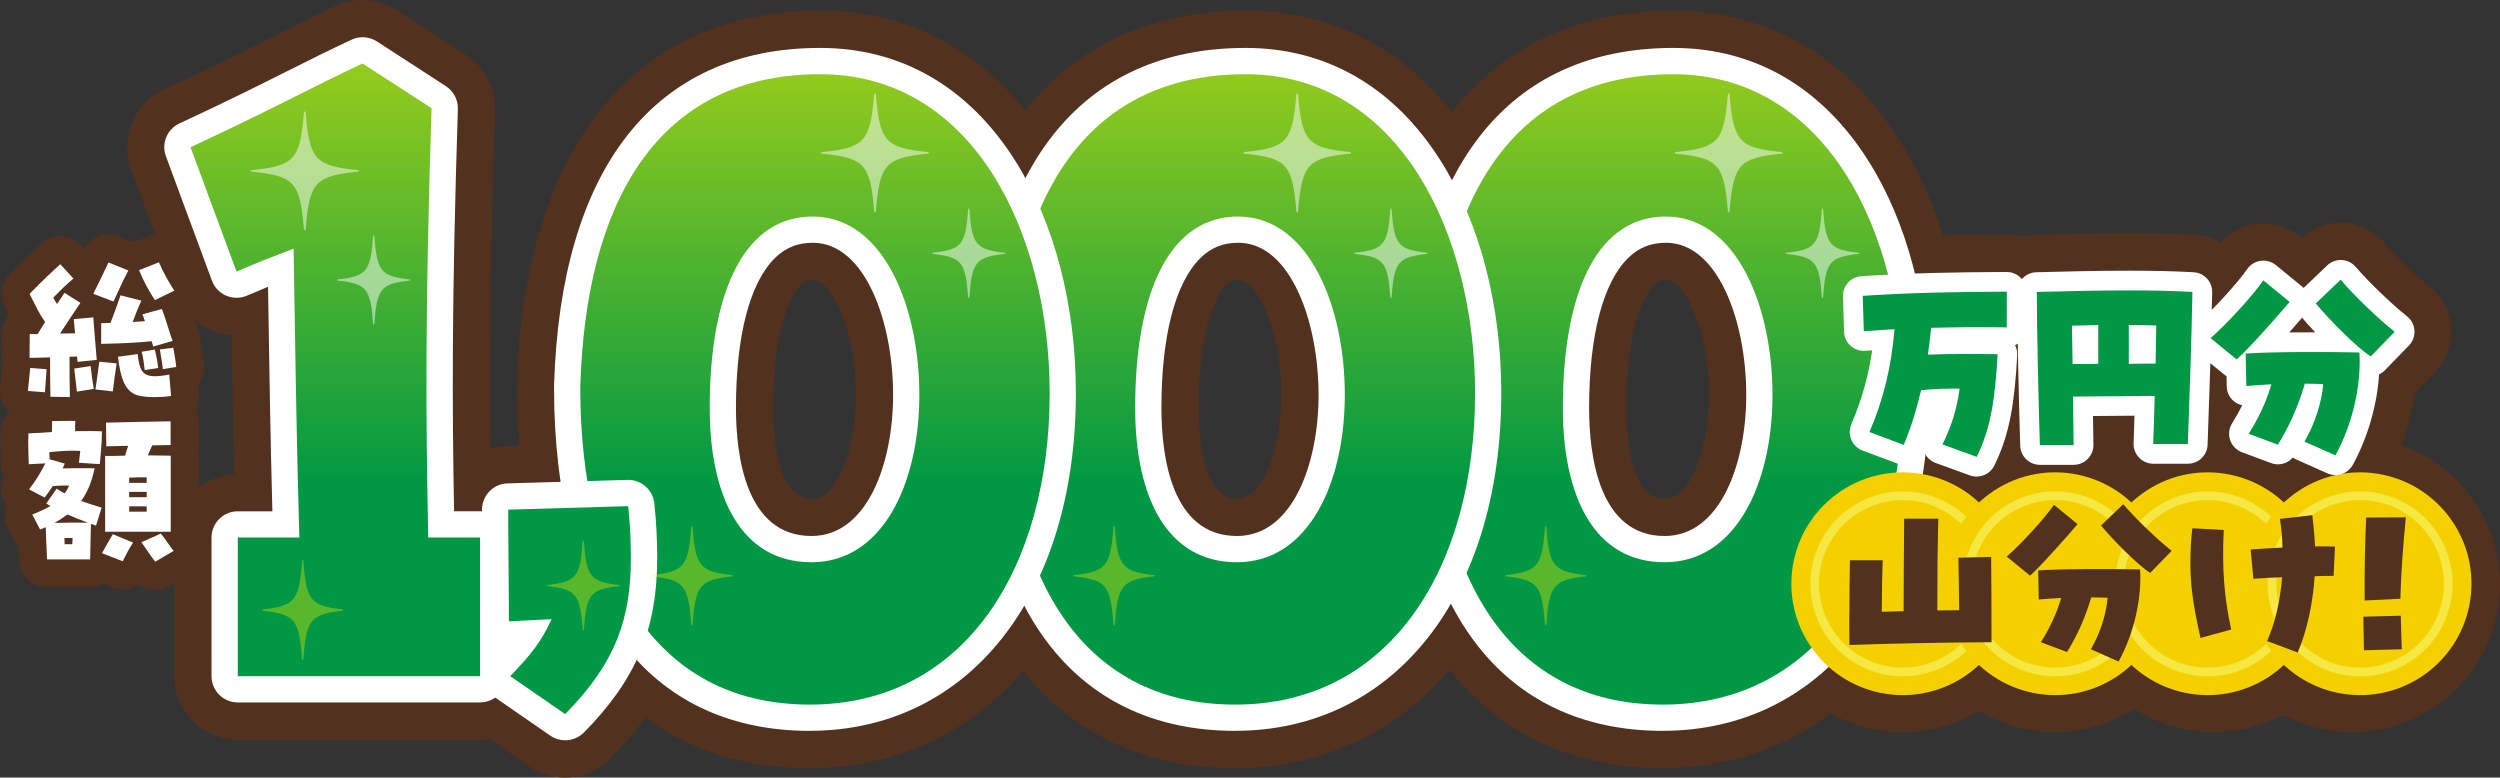 <?xml version="1.0" encoding="UTF-8"?><svg xmlns="http://www.w3.org/2000/svg" xmlns:xlink="http://www.w3.org/1999/xlink" viewBox="0 0 529.48 164.67"><rect x="0" y="0" width="529.48" height="164.67" fill="#333333" stroke="none"/><defs><style>.cls-1{fill:url(#_名称未設定グラデーション_11-3);}.cls-2{fill:url(#_名称未設定グラデーション_11-2);}.cls-3{fill:url(#_名称未設定グラデーション_11-4);}.cls-4{fill:url(#_名称未設定グラデーション_85-2);}.cls-5{fill:url(#_名称未設定グラデーション_85-5);}.cls-6{fill:url(#_名称未設定グラデーション_85-4);}.cls-7{fill:url(#_名称未設定グラデーション_85-3);}.cls-8{mix-blend-mode:overlay;opacity:.5;}.cls-8,.cls-9{fill:#fff;}.cls-10{fill:#fff000;mix-blend-mode:screen;opacity:.35;}.cls-11{fill:#52321e;}.cls-12{fill:#009844;}.cls-13{isolation:isolate;}.cls-14{fill:url(#_名称未設定グラデーション_3);}.cls-15{fill:url(#_名称未設定グラデーション_3-3);}.cls-16{fill:url(#_名称未設定グラデーション_3-2);}.cls-17{fill:url(#_名称未設定グラデーション_3-4);}.cls-18{fill:url(#_名称未設定グラデーション_11);}.cls-19{fill:url(#_名称未設定グラデーション_85);}</style><linearGradient id="_名称未設定グラデーション_85" x1="353.29" y1="-49.51" x2="353.29" y2="136.26" gradientUnits="userSpaceOnUse"><stop offset="0" stop-color="#fff000"/><stop offset=".82" stop-color="#009844"/></linearGradient><linearGradient id="_名称未設定グラデーション_85-2" x1="262.71" y1="-49.51" x2="262.71" y2="136.26" xlink:href="#_名称未設定グラデーション_85"/><linearGradient id="_名称未設定グラデーション_85-3" x1="172.6" y1="-49.51" x2="172.6" y2="136.26" xlink:href="#_名称未設定グラデーション_85"/><linearGradient id="_名称未設定グラデーション_85-4" x1="71.01" y1="-49.51" x2="71.01" y2="136.26" xlink:href="#_名称未設定グラデーション_85"/><linearGradient id="_名称未設定グラデーション_85-5" x1="120.63" y1="-49.51" x2="120.63" y2="136.26" xlink:href="#_名称未設定グラデーション_85"/><linearGradient id="_名称未設定グラデーション_3" x1="30997.85" y1="36092.26" x2="30997.85" y2="34658.88" gradientTransform="translate(-286.96 -1176.61) rotate(13.28) scale(.03)" gradientUnits="userSpaceOnUse"><stop offset="0" stop-color="#f4d000"/><stop offset="1" stop-color="#f5e62d"/></linearGradient><linearGradient id="_名称未設定グラデーション_11" x1="30975.16" y1="35963.29" x2="31021.2" y2="34752.07" gradientTransform="translate(-886.77 -585.75) rotate(-19.95) scale(.03)" gradientUnits="userSpaceOnUse"><stop offset="0" stop-color="#f6e742"/><stop offset="1" stop-color="#f4d000"/></linearGradient><linearGradient id="_名称未設定グラデーション_3-2" x1="31967.58" y1="36444.33" x2="31967.58" y2="35010.95" gradientTransform="translate(-281.68 -1194.31) rotate(13.28) scale(.03)" xlink:href="#_名称未設定グラデーション_3"/><linearGradient id="_名称未設定グラデーション_11-2" x1="31944.89" y1="36315.36" x2="31990.93" y2="35104.13" xlink:href="#_名称未設定グラデーション_11"/><linearGradient id="_名称未設定グラデーション_3-3" x1="32937.31" y1="36796.4" x2="32937.31" y2="35363.02" gradientTransform="translate(-276.4 -1212.01) rotate(13.28) scale(.03)" xlink:href="#_名称未設定グラデーション_3"/><linearGradient id="_名称未設定グラデーション_11-3" x1="32914.62" y1="36667.43" x2="32960.66" y2="35456.2" xlink:href="#_名称未設定グラデーション_11"/><linearGradient id="_名称未設定グラデーション_3-4" x1="33907.04" y1="37148.47" x2="33907.04" y2="35715.09" gradientTransform="translate(-271.11 -1229.71) rotate(13.28) scale(.03)" xlink:href="#_名称未設定グラデーション_3"/><linearGradient id="_名称未設定グラデーション_11-4" x1="33884.36" y1="37019.5" x2="33930.39" y2="35808.27" xlink:href="#_名称未設定グラデーション_11"/></defs><g class="cls-13"><g id="_レイヤー_2"><g id="_レイヤー_1-2"><path class="cls-11" d="M508.7,94.33c1.27-3.6,2.19-7.35,2.68-11.1l4.44-4.56c2.38-2.44,3.61-5.79,3.39-9.19-.22-3.4-1.87-6.56-4.54-8.67-2.86-2.26-7.57-6.8-9.71-9.35-2.14-2.53-5.26-4.09-8.57-4.27-.22-.01-.44-.02-.65-.02-3.08,0-6.01,1.16-8.26,3.27l-.5-.41c-2.15-1.76-4.86-2.73-7.62-2.73-.6,0-1.21.05-1.73.13-2.82.41-5.39,1.82-7.27,3.92-1.58-.9-3.38-1.47-5.32-1.58-4.04-.23-8.59-.34-13.89-.34-7.4,0-14.62.18-20.1.33-.98.03-1.92.18-2.82.42-.97-.27-1.97-.44-2.99-.47-.08,0-.25,0-.26,0-4.78.02-9.17.06-13.48.16-2.31-7.35-5.39-14.16-9.19-20.15-11.4-17.96-27.97-27.45-47.92-27.45s-35.92,7.5-46.9,21.48c-11.11-14.08-26.08-21.48-43.68-21.48-19.89,0-35.69,7.38-46.66,21.17-11.09-13.88-25.97-21.17-43.44-21.17-39.41,0-62.82,28.95-64.24,79.45v.36c0,4.26.17,8.37.5,12.33l-2.71.08c-1.19.03-2.33.23-3.41.55-.21-19.53-.03-39.32.99-71.7.15-4.67-2.2-9.16-6.12-11.7l-14.6-9.47c-2.18-1.42-4.71-2.16-7.32-2.16-1.95,0-3.91.43-5.69,1.26-4.9,2.29-9.23,4.46-13.82,6.76-5.99,3-12.77,6.4-22.58,10.95-6.31,2.93-9.37,10.33-6.95,16.86l9.74,26.34c1.27,3.42,3.91,6.22,7.28,7.68,1.37.59,2.81.95,4.28,1.06.15,9.21.31,18.76.56,29.52-7.06.39-12.69,6.26-12.69,13.42v29.36c0,7.41,6.03,13.44,13.44,13.44h51.31c.68,0,1.35-.07,2-.17l8.38,5.79c2.26,1.56,4.9,2.39,7.64,2.39,3.62,0,7.01-1.41,9.55-3.98,2.86-2.89,5.33-5.79,7.46-8.74,9.45,7,21.15,10.73,34.79,10.73,17.81,0,33.74-7.28,45.19-20.54,10.63,13.3,25.89,20.54,44.91,20.54,17.94,0,33.97-7.38,45.43-20.83,10.64,13.48,25.99,20.83,45.15,20.83,13.27,0,25.49-4.05,35.6-11.59,4.5,2.52,9.68,3.96,15.2,3.96,5.9,0,11.43-1.65,16.14-4.5,4.72,2.86,10.24,4.5,16.14,4.5s11.94-1.81,16.8-4.92c4.86,3.11,10.62,4.92,16.8,4.92,5.3,0,10.3-1.33,14.67-3.67,4.38,2.34,9.37,3.67,14.67,3.67,17.24,0,31.26-14.02,31.26-31.26,0-13.56-8.68-25.13-20.78-29.44ZM350.35,60.25c.73-.71,1.34-.95,2.41-.95h.17c4.09.11,9.03,11,9.03,24.35,0,10.58-3.59,21.99-9.4,21.99-7.33,0-8.12-13.46-8.12-19.25,0-15.02,3.05-23.35,5.91-26.13ZM261.98,105.64c-7.33,0-8.12-13.46-8.12-19.25,0-15.02,3.05-23.35,5.91-26.13.73-.71,1.34-.95,2.41-.95h.17c4.09.11,9.03,11,9.03,24.35,0,10.58-3.59,21.99-9.4,21.99ZM171.87,105.64c-7.33,0-8.12-13.46-8.12-19.25,0-15.02,3.05-23.35,5.91-26.13.73-.71,1.34-.95,2.41-.95h.17c4.09.11,9.03,11,9.03,24.35,0,10.58-3.59,21.99-9.4,21.99Z"/><path class="cls-11" d="M10.58,89.95c-1.25-.02-2.41-.43-3.36-1.11l-1.78-.14c-1.57-.12-3.03-.87-4.04-2.07-1.02-1.2-1.52-2.76-1.38-4.33.08-.95.18-1.9.28-2.83.08-.71.15-1.41.21-2.08,0-.05,0-.09.01-.14-.12-.48-.18-.98-.18-1.49l.04-5.05c.01-1.52.59-2.9,1.54-3.94-.09-.18-.94-1.87-.94-1.87-1.14-2.26-.72-4.99,1.04-6.8,2.86-2.93,4.93-4.87,6.75-6.53,1.13-1.04,2.56-1.55,3.99-1.55,1.6,0,3.19.64,4.36,1.91l.7.76c1.06-1.91,3.07-3.03,5.16-3.03.74,0,1.49.14,2.21.43l3.05,1.23,3.24-1.28c.71-.28,1.45-.42,2.17-.42,2.27,0,4.42,1.31,5.4,3.5.93,2.08,1.39,2.92,2.87,5.29.89,1.42,1.13,3.15.67,4.75-.32,1.12-.96,2.11-1.83,2.86.17.52.33,1.03.48,1.53.28.91.56,1.8.87,2.66.25.69.36,1.41.35,2.13,0,.04.02.09.03.13.23,1.14.55,2.87.73,4.66.15,1.58-.34,3.08-1.26,4.24l.17,1.96c.27,3.1-1.91,5.87-4.98,6.35-1.68.26-3.37.32-4.48.32-3.02,0-5.36-.47-7.15-1.43-.52.15-1.07.23-1.62.23-.22,0-.45-.01-.68-.04l-3.46-.4-1.03.16c-1.08.95-2.47,1.48-3.91,1.48-.03,0-4.24-.07-4.24-.07Z"/><path class="cls-11" d="M32.88,124.89c-1.26,0-2.5-.4-3.52-1.16-.99.68-2.16,1.06-3.37,1.06-.71,0-1.43-.13-2.13-.4l-1.93-.75c-.84.46-1.8.72-2.83.72h-9.12c-3.14,0-5.74-2.46-5.9-5.6-.05-.97-.1-1.93-.14-2.84-.26-.31-.49-.66-.68-1.03l-1.66-3.18c-.77-1.47-.88-3.19-.32-4.75-.42-.62-.73-1.32-.89-2.07-.29-1.31-.11-2.67.47-3.86-.4-.77-.64-1.63-.67-2.52-.07-2-.11-3.66-.11-4.99,0-.46.01-.87.02-1.25,0-.19.01-.37.01-.52,0-3.18,2.52-5.79,5.69-5.91.11,0,.22,0,.34-.01,1.05-1.56,2.84-2.59,4.86-2.61,0,0,4.94-.04,4.96-.04,1.29,0,2.53.42,3.54,1.18.82-.48,1.77-.76,2.78-.79,2.48-.07,6.41-.15,9.73-.21,0,0,4.08-.08,4.12-.08,1.55,0,3.03.6,4.14,1.69,1.14,1.11,1.78,2.63,1.78,4.22v5.02c0,.35-.03.7-.09,1.04.08.39.13.8.13,1.22v16.12c0,.4-.04.8-.12,1.18.66,1.18.9,2.56.66,3.91-.3,1.71-1.34,3.2-2.83,4.07l-3.92,2.3c-.93.55-1.96.81-2.98.81Z"/><path class="cls-9" d="M352.19,154.79c-34.42,0-54.17-26.5-54.17-72.71,0-.05,0-.1,0-.16,1.29-46.28,21.31-71.77,56.36-71.77,17.11,0,31.38,8.23,41.26,23.8,8.32,13.11,12.9,30.62,12.9,49.3,0,42.79-22.65,71.53-56.36,71.53ZM309.15,82.16c.02,50.84,23.42,61.51,43.04,61.51,33.39,0,45.24-32.54,45.24-60.41,0-29.85-13.47-61.98-43.04-61.98-35.95,0-44.44,33.09-45.24,60.88ZM352.55,124.64c-16.98,0-27.12-14.3-27.12-38.25,0-18.58,4.03-32.32,11.66-39.75,4.43-4.31,10.1-6.53,16.34-6.33,13.26.36,27.52,14.07,27.52,43.34,0,24.52-11.41,40.99-28.4,40.99ZM352.76,51.42c-3.12,0-5.7,1.04-7.9,3.19-5.35,5.21-8.3,16.5-8.3,31.78,0,10.13,2.08,27.13,16,27.13,11.87,0,17.28-15.48,17.28-29.87,0-15.4-5.85-31.93-16.7-32.23-.13,0-.26,0-.38,0Z"/><path class="cls-19" d="M303.58,82.08c1.1-39.15,16.26-66.36,50.8-66.36,32.71,0,48.61,34.06,48.61,67.54,0,36.61-17.72,65.97-50.8,65.97s-48.61-27.99-48.61-67.15ZM375.4,83.65c0-18.6-7.49-37.39-22.11-37.78-14.62-.39-22.29,15.27-22.29,40.52,0,18.4,6.4,32.69,21.56,32.69s22.84-16.84,22.84-35.43Z"/><path class="cls-9" d="M261.61,154.79c-34.42,0-54.17-26.5-54.17-72.71,0-.05,0-.1,0-.16,1.29-46.28,21.31-71.77,56.36-71.77,17.11,0,31.38,8.23,41.26,23.8,8.32,13.11,12.9,30.62,12.9,49.3,0,42.79-22.65,71.53-56.36,71.53ZM218.57,82.16c.02,50.84,23.42,61.51,43.04,61.51,33.39,0,45.24-32.54,45.24-60.41,0-29.85-13.47-61.98-43.04-61.98-35.95,0-44.44,33.09-45.24,60.88ZM261.98,124.64c-16.98,0-27.12-14.3-27.12-38.25,0-18.58,4.03-32.33,11.66-39.75,4.43-4.31,10.12-6.53,16.34-6.33,13.26.36,27.52,14.07,27.52,43.34,0,24.52-11.41,40.99-28.4,40.99ZM262.18,51.42c-3.12,0-5.7,1.04-7.9,3.19-5.35,5.21-8.3,16.5-8.3,31.78,0,10.13,2.08,27.13,16,27.13,11.87,0,17.28-15.48,17.28-29.87,0-15.4-5.85-31.93-16.7-32.23-.13,0-.26,0-.38,0Z"/><path class="cls-4" d="M213,82.08c1.1-39.15,16.26-66.36,50.8-66.36,32.71,0,48.61,34.06,48.61,67.54,0,36.61-17.72,65.97-50.8,65.97s-48.61-27.99-48.61-67.15ZM284.82,83.65c0-18.6-7.49-37.39-22.11-37.78-14.62-.39-22.29,15.27-22.29,40.52,0,18.4,6.4,32.69,21.56,32.69s22.84-16.84,22.84-35.43Z"/><path class="cls-9" d="M171.51,154.79c-34.42,0-54.17-26.5-54.17-72.71,0-.05,0-.1,0-.16,1.29-46.28,21.31-71.77,56.36-71.77,17.11,0,31.38,8.23,41.26,23.8,8.32,13.11,12.9,30.62,12.9,49.3,0,42.79-22.65,71.53-56.36,71.53ZM128.46,82.16c.02,50.84,23.42,61.51,43.04,61.51,33.39,0,45.24-32.54,45.24-60.41,0-29.85-13.47-61.98-43.04-61.98-35.95,0-44.44,33.09-45.24,60.88ZM171.87,124.64c-16.98,0-27.12-14.3-27.12-38.25,0-18.58,4.03-32.32,11.66-39.75,4.43-4.31,10.11-6.53,16.34-6.33,13.26.36,27.52,14.07,27.52,43.34,0,24.52-11.41,40.99-28.4,40.99ZM172.07,51.42c-3.12,0-5.7,1.04-7.9,3.19-5.35,5.21-8.3,16.5-8.3,31.78,0,10.13,2.08,27.13,16,27.13,11.87,0,17.28-15.48,17.28-29.87,0-15.4-5.85-31.93-16.7-32.23-.13,0-.26,0-.38,0Z"/><path class="cls-7" d="M122.9,82.08c1.1-39.15,16.26-66.36,50.8-66.36,32.71,0,48.61,34.06,48.61,67.54,0,36.61-17.72,65.97-50.8,65.97s-48.61-27.99-48.61-67.15ZM194.71,83.65c0-18.6-7.49-37.39-22.11-37.78-14.62-.39-22.29,15.27-22.29,40.52,0,18.4,6.39,32.69,21.56,32.69s22.84-16.84,22.84-35.43Z"/><path class="cls-9" d="M101.67,148.77h-51.31c-3.07,0-5.56-2.49-5.56-5.56v-29.36c0-3.07,2.49-5.56,5.56-5.56h7.33c-.42-15.67-.62-28.64-.82-41.24-.03-2.1-.07-4.2-.1-6.31-1.18.48-2.47,1.02-4.51,1.89-1.4.59-2.98.58-4.37-.02s-2.48-1.75-3.01-3.18l-9.74-26.33c-1.01-2.72.25-5.75,2.88-6.97,9.92-4.6,16.77-8.03,22.81-11.06,4.54-2.28,8.83-4.43,13.62-6.66,1.74-.81,3.77-.67,5.38.37l14.61,9.47c1.63,1.06,2.59,2.9,2.53,4.84-1.32,41.67-1.21,62.72-.8,85.19h5.51c3.07,0,5.56,2.49,5.56,5.56v29.36c0,3.07-2.49,5.56-5.56,5.56ZM55.92,137.65h40.19v-18.24h-5.41c-3.03,0-5.5-2.42-5.56-5.45-.48-24.27-.72-44.95.6-88.08l-9.37-6.08c-3.54,1.69-6.85,3.35-10.56,5.21-5.12,2.57-10.82,5.42-18.46,9.03l5.95,16.1c1.68-.68,3.4-1.34,6.9-2.68,1.69-.65,3.6-.43,5.1.58,1.5,1.01,2.42,2.7,2.45,4.51.09,4.87.16,9.6.24,14.31.22,14.06.46,28.6.98,46.82.04,1.5-.52,2.96-1.57,4.04-1.05,1.08-2.49,1.69-3.99,1.69h-7.48v18.24Z"/><path class="cls-6" d="M50.36,113.85h13.04c-.7-24.25-.87-41.49-1.22-61.19-6.43,2.46-6.7,2.57-12.09,4.85l-9.74-26.33c17.56-8.15,25.48-12.61,36.44-17.73l14.61,9.47c-1.39,43.95-1.22,64.79-.7,90.93h10.97v29.36h-51.31v-29.36Z"/><path class="cls-9" d="M119.7,156.79c-1.1,0-2.2-.33-3.16-.99l-11.62-8.03c-1.34-.93-2.21-2.4-2.37-4.02-.16-1.63.4-3.24,1.53-4.41.83-.86,1.57-1.64,2.24-2.38-.88-.24-1.69-.7-2.36-1.33-1.1-1.05-1.73-2.51-1.73-4.03,0-3.85-.04-7.81-.07-11.78-.04-4-.07-7.99-.07-11.88,0-3.01,2.39-5.47,5.4-5.56l25.4-.74c2.9-.08,5.38,2.08,5.69,4.96.41,3.85.61,7.54.61,11.6,0,15.1-4.5,25.81-15.53,36.94-1.08,1.09-2.51,1.65-3.95,1.65ZM116.45,142.22l2.43,1.68c7.54-8.86,9.17-16.56,9.17-25.71,0-1.83-.04-3.58-.13-5.29l-14.7.43c.01,2.11.03,4.24.05,6.38.02,2.02.04,4.03.05,6.04l3.23-.16c1.93-.09,3.78.82,4.87,2.43,1.09,1.6,1.27,3.65.47,5.42-1.59,3.51-3.24,6.11-5.44,8.79Z"/><path class="cls-5" d="M108.07,143.19c4.3-4.46,6.6-7.29,8.75-12.05l-9.04.45c0-7.74-.14-15.92-.14-23.65l25.4-.74c.43,4.02.57,7.59.57,11.01,0,12.5-3.01,22.02-13.92,33.03l-11.62-8.03Z"/><path id="_xFF12_" class="cls-8" d="M393.63,53.77c-6.14.68-6.98,1.64-7.52,9.24-.01.15-.23.15-.25,0-.55-7.6-1.39-8.56-7.52-9.24-.15-.02-.15-.23,0-.24,6.14-.68,6.98-1.64,7.52-9.24.01-.15.23-.15.25,0,.55,7.6,1.39,8.56,7.52,9.24.15.02.15.23,0,.24Z"/><path id="_xFF12_-2" class="cls-10" d="M335.85,122.07c-6.82.76-7.75,1.82-8.36,10.27-.01.17-.26.17-.27,0-.61-8.45-1.54-9.51-8.36-10.27-.16-.02-.16-.25,0-.27,6.82-.76,7.75-1.82,8.36-10.27.01-.17.26-.17.27,0,.61,8.45,1.54,9.51,8.36,10.27.16.02.16.25,0,.27Z"/><path id="_xFF12_-3" class="cls-8" d="M86.8,59.42c-6.14.68-6.98,1.64-7.52,9.24-.01.15-.23.15-.25,0-.55-7.6-1.39-8.56-7.52-9.24-.15-.02-.15-.23,0-.24,6.14-.68,6.98-1.64,7.52-9.24.01-.15.23-.15.25,0,.55,7.6,1.39,8.56,7.52,9.24.15.02.15.23,0,.24Z"/><path id="_xFF12_-4" class="cls-10" d="M72.61,129.34c-6.82.76-7.75,1.82-8.36,10.27-.01.17-.26.17-.27,0-.61-8.45-1.54-9.51-8.36-10.27-.16-.02-.16-.25,0-.27,6.82-.76,7.75-1.82,8.36-10.27.01-.17.26-.17.27,0,.61,8.45,1.54,9.51,8.36,10.27.16.02.16.25,0,.27Z"/><path id="_xFF12_-5" class="cls-8" d="M377.38,32.54c-9.03.91-10.27,2.18-11.07,12.27-.02.2-.35.2-.36,0-.8-10.09-2.04-11.36-11.07-12.27-.22-.02-.22-.3,0-.33,9.03-.91,10.27-2.18,11.07-12.27.02-.2.35-.2.36,0,.8,10.09,2.04,11.36,11.07,12.27.22.02.22.3,0,.33Z"/><path id="_xFF12_-6" class="cls-8" d="M302.24,53.77c-6.14.68-6.98,1.64-7.52,9.24-.01.15-.23.15-.25,0-.55-7.6-1.39-8.56-7.52-9.24-.15-.02-.15-.23,0-.24,6.14-.68,6.98-1.64,7.52-9.24.01-.15.23-.15.25,0,.55,7.6,1.39,8.56,7.52,9.24.15.02.15.23,0,.24Z"/><path id="_xFF12_-7" class="cls-10" d="M244.46,122.07c-6.82.76-7.75,1.82-8.36,10.27-.01.17-.26.17-.27,0-.61-8.45-1.54-9.51-8.36-10.27-.16-.02-.16-.25,0-.27,6.82-.76,7.75-1.82,8.36-10.27.01-.17.26-.17.27,0,.61,8.45,1.54,9.51,8.36,10.27.16.02.16.25,0,.27Z"/><path id="_xFF12_-8" class="cls-8" d="M285.99,32.54c-9.03.91-10.27,2.18-11.07,12.27-.02.2-.35.2-.36,0-.8-10.09-2.04-11.36-11.07-12.27-.22-.02-.22-.3,0-.33,9.03-.91,10.27-2.18,11.07-12.27.02-.2.35-.2.36,0,.8,10.09,2.04,11.36,11.07,12.27.22.02.22.3,0,.33Z"/><path id="_xFF12_-9" class="cls-8" d="M212.82,53.77c-6.14.68-6.98,1.64-7.52,9.24-.01.15-.23.15-.25,0-.55-7.6-1.39-8.56-7.52-9.24-.15-.02-.15-.23,0-.24,6.14-.68,6.98-1.64,7.52-9.24.01-.15.23-.15.25,0,.55,7.6,1.39,8.56,7.52,9.24.15.02.15.23,0,.24Z"/><path id="_xFF12_-10" class="cls-10" d="M131.18,124.14c-6.14.68-6.98,1.64-7.52,9.24-.01.15-.23.15-.25,0-.55-7.6-1.39-8.56-7.52-9.24-.15-.02-.15-.23,0-.24,6.14-.68,6.98-1.64,7.52-9.24.01-.15.23-.15.25,0,.55,7.6,1.39,8.56,7.52,9.24.15.02.15.23,0,.24Z"/><path id="_xFF12_-11" class="cls-10" d="M155.04,122.07c-6.82.76-7.75,1.82-8.36,10.27-.01.17-.26.17-.27,0-.61-8.45-1.54-9.51-8.36-10.27-.16-.02-.16-.25,0-.27,6.82-.76,7.75-1.82,8.36-10.27.01-.17.26-.17.27,0,.61,8.45,1.54,9.51,8.36,10.27.16.02.16.25,0,.27Z"/><path id="_xFF12_-12" class="cls-8" d="M196.57,32.54c-9.03.91-10.27,2.18-11.07,12.27-.02.2-.35.2-.36,0-.8-10.09-2.04-11.36-11.07-12.27-.22-.02-.22-.3,0-.33,9.03-.91,10.27-2.18,11.07-12.27.02-.2.35-.2.36,0,.8,10.09,2.04,11.36,11.07,12.27.22.02.22.3,0,.33Z"/><path id="_xFF12_-13" class="cls-8" d="M75.8,36.36c-9.03.91-10.27,2.18-11.07,12.27-.02.2-.35.2-.36,0-.8-10.09-2.04-11.36-11.07-12.27-.22-.02-.22-.3,0-.33,9.03-.91,10.27-2.18,11.07-12.27.02-.2.35-.2.36,0,.8,10.09,2.04,11.36,11.07,12.27.22.02.22.3,0,.33Z"/><circle class="cls-14" cx="402.99" cy="123.66" r="23.59" transform="translate(-1.85 241.1) rotate(-33.24)"/><path class="cls-18" d="M396.31,105.26c-4.91,1.78-8.84,5.38-11.05,10.11-2.21,4.74-2.45,10.05-.67,14.97,1.78,4.91,5.38,8.84,10.11,11.05,4.74,2.21,10.05,2.45,14.97.67,4.91-1.78,8.84-5.38,11.05-10.11,2.21-4.74,2.45-10.05.67-14.97-1.78-4.91-5.38-8.84-10.11-11.05-4.74-2.21-10.05-2.45-14.97-.67ZM419.05,131.16c-2.01,4.29-5.56,7.54-10.01,9.16-4.45,1.62-9.27,1.4-13.56-.6-4.29-2.01-7.54-5.56-9.16-10.01-1.62-4.45-1.4-9.27.6-13.56,2.01-4.29,5.56-7.54,10.01-9.16,4.45-1.62,9.27-1.4,13.56.6,4.29,2.01,7.54,5.56,9.16,10.01,1.62,4.45,1.4,9.27-.6,13.56Z"/><circle class="cls-16" cx="435.28" cy="123.66" r="23.59" transform="translate(3.43 258.8) rotate(-33.24)"/><path class="cls-2" d="M428.6,105.26c-4.91,1.78-8.84,5.38-11.05,10.11-2.21,4.74-2.45,10.05-.67,14.97,1.78,4.91,5.38,8.84,10.11,11.05,4.74,2.21,10.05,2.45,14.97.67,4.91-1.78,8.84-5.38,11.05-10.11,2.21-4.74,2.45-10.05.67-14.97-1.78-4.91-5.38-8.84-10.11-11.05-4.74-2.21-10.05-2.45-14.97-.67ZM451.34,131.16c-2.01,4.29-5.56,7.54-10.01,9.16s-9.27,1.4-13.56-.6c-4.29-2.01-7.54-5.56-9.16-10.01-1.62-4.45-1.4-9.27.6-13.56s5.56-7.54,10.01-9.16c4.45-1.62,9.27-1.4,13.56.6,4.29,2.01,7.54,5.56,9.16,10.01,1.62,4.45,1.4,9.27-.6,13.56Z"/><circle class="cls-15" cx="467.57" cy="123.66" r="23.59" transform="translate(8.71 276.5) rotate(-33.24)"/><path class="cls-1" d="M460.89,105.26c-4.91,1.78-8.84,5.38-11.05,10.11-2.21,4.74-2.45,10.05-.67,14.97,1.78,4.91,5.38,8.84,10.11,11.05,4.74,2.21,10.05,2.45,14.97.67,4.91-1.78,8.84-5.38,11.05-10.11,2.21-4.74,2.45-10.05.67-14.97-1.78-4.91-5.38-8.84-10.11-11.05-4.74-2.21-10.05-2.45-14.97-.67ZM483.63,131.16c-2.01,4.29-5.56,7.54-10.01,9.16s-9.27,1.4-13.56-.6c-4.29-2.01-7.54-5.56-9.16-10.01-1.62-4.45-1.4-9.27.6-13.56s5.56-7.54,10.01-9.16c4.45-1.62,9.27-1.4,13.56.6,4.29,2.01,7.54,5.56,9.16,10.01s1.4,9.27-.6,13.56Z"/><circle class="cls-17" cx="499.86" cy="123.66" r="23.59" transform="translate(13.99 294.2) rotate(-33.24)"/><path class="cls-3" d="M493.18,105.26c-4.91,1.78-8.84,5.38-11.05,10.11-2.21,4.74-2.45,10.05-.67,14.97,1.78,4.91,5.38,8.84,10.11,11.05,4.74,2.21,10.05,2.45,14.97.67,4.91-1.78,8.84-5.38,11.05-10.11,2.21-4.74,2.45-10.05.67-14.97-1.78-4.91-5.38-8.84-10.11-11.05-4.74-2.21-10.05-2.45-14.97-.67ZM515.93,131.16c-2.01,4.29-5.56,7.54-10.01,9.16-4.45,1.62-9.27,1.4-13.56-.6-4.29-2.01-7.54-5.56-9.16-10.01-1.62-4.45-1.4-9.27.6-13.56,2.01-4.29,5.56-7.54,10.01-9.16,4.45-1.62,9.27-1.4,13.56.6,4.29,2.01,7.54,5.56,9.16,10.01s1.4,9.27-.6,13.56Z"/><path class="cls-9" d="M5.91,82.8c.14-1.66.35-3.32.5-4.88l3.46.28c-.04.85-.25,3.67-.35,4.88l-3.6-.28ZM10.68,84.03c-.07-2.61-.07-5.62-.07-8.34-1.73.04-3.39.11-4.35.11l.04-5.05h1.66c.53-.88,1.06-1.73,1.59-2.54-1.27-1.84-1.84-3.11-3.29-5.97,2.83-2.9,4.88-4.81,6.5-6.29l2.79,3.04c-1.63,1.38-2.83,2.58-4.28,4.06.25.42.49.85.81,1.34l1.59-2.37,3.36,2.12c-1.34,1.98-3.07,4.59-4.31,6.5,1.06,0,2.12-.04,3.18-.04-.14-1.34-.25-2.51-.28-3l4.13-.39c.07,1.13.64,7.67.74,9.01l-4.06.42c-.04-.21-.07-.6-.11-1.13-.46,0-.99.04-1.59.04,0,2.69,0,5.62.07,8.55l-4.13-.07ZM15.73,78.06l3.46-.53c.21,1.91.39,3.18.67,4.84l-3.57.57c-.07-.74-.46-3.89-.57-4.88ZM19.76,62.23c1.38-2.86,1.94-3.89,3.22-6.64l4.21,1.7c-1.52,2.93-1.94,3.92-3.15,6.57l-4.28-1.63ZM20.22,82.48c.21-1.34.53-3.89.81-5.87l3.67.35c-.18,1.06-.71,4.98-.81,5.94l-3.67-.42ZM32.1,72.27c-3.32.32-6.01.46-10.67.56v-4.38c.67,0,1.34-.04,1.98-.07.81-2.05,1.45-3.92,2.12-5.83l4.42,1.13c-.78,1.66-1.31,3.04-1.84,4.52.92-.07,1.77-.11,2.58-.18-.14-.49-.35-.95-.53-1.45l4.13-1.13c.88,2.26,1.48,4.63,2.26,6.78l-4.1,1.17c-.11-.39-.21-.78-.35-1.13ZM28.28,83.36c-1.77-.99-2.76-3.11-3.29-7.81l4.17-.56c.49,4.42,1.41,5.3,6.68,4.35l.39,4.52c-1.13.18-2.4.25-3.57.25-1.8,0-3.43-.21-4.38-.74ZM29.45,57.21l4.21-1.66c1.06,2.37,1.66,3.46,3.25,6.01l-4.1,2.01c-1.63-2.58-2.33-3.89-3.36-6.36ZM30.01,74.49l2.79-.46c.28,1.13.53,2.4.71,3.92l-2.86.42c-.14-1.24-.32-2.65-.64-3.89ZM33.86,74l2.83-.35c.21,1.06.49,2.58.64,4.07l-2.83.46c-.11-1.2-.46-2.86-.64-4.17ZM9.69,111.66c-.39.14-.78.32-1.2.49l-1.66-3.18c1.52-.6,2.79-1.2,3.85-1.8l-.88-.53,2.19-3.14c.85.53,1.27.78,1.7.99.35-.46.67-.99.95-1.66-1.17,0-2.12,0-3.46.11-.53.81-1.06,1.56-1.73,2.44l-3.29-1.73c1.41-1.84,2.44-3.5,3.43-5.51l-3.5.18c-.07-1.91-.11-3.5-.11-4.77,0-.71.04-1.31.04-1.77,1.91-.07,3.78-.18,4.98-.28,0-.71.04-1.45.04-2.33l4.91-.04c-.04.46-.04.85-.04,2.19,2.72-.04,4.42-.04,5.69.04-.07,3.46-.28,4.49-.46,6.93l-4.42-.28c.11-.95.21-1.7.28-2.51-1.98-.11-3.39-.04-6.54.25,0,.49.04,1.02.04,1.52l3.22.92c-.14.35-.32.67-.46,1.02,2.01-.07,3.43-.07,6.78-.04-.57,2.79-1.48,5.05-2.86,6.93,1.45.53,2.86.95,4.35,1.41l-1.2,3.82c-.35-.14-.71-.25-1.06-.39-.04,1.8-.18,6.22-.18,7.53h-9.12c-.14-2.65-.25-5.19-.28-6.78ZM12.09,110.74c2.16-.07,3.71-.07,6.54-.04-1.48-.53-2.83-1.09-4.35-1.73-.74.56-1.66,1.17-2.72,1.77h.53ZM15.31,115.26c.04-.46.04-.92.07-1.31-.64-.04-1.17,0-1.73,0,0,.42.04.85.04,1.31h1.63ZM21.6,117.17c.78-1.41,1.17-2.16,2.3-4.03l4.28,1.77c-1.03,1.59-1.48,2.58-2.19,3.96l-4.38-1.7ZM22.27,96.57h1.7c.92-.04,1.8-.07,2.54-.07.21-.74.39-1.41.64-2.08-2.23.04-3.75.07-4.63.11l-.07-5.02c3.6-.11,10.32-.21,13.68-.28v5.02c-1.02.04-2.4.04-3.89.07-.49,1.06-.71,1.63-.92,2.12,1.52.04,3.07.04,4.84.07v16.11h-13.89v-16.04ZM31.07,102.26v-1.17c-1.34,0-2.44,0-3.71.07v1.1h3.71ZM31.07,105.3v-1.13h-3.71v1.13h3.71ZM31.07,108.37v-1.13h-3.71v1.13h3.71ZM29.94,114.84l4.13-1.84c1.31,1.66,1.7,2.44,2.72,3.67l-3.92,2.3c-.95-1.2-1.98-2.86-2.93-4.14Z"/><path class="cls-9" d="M418.64,100.94c-.47,0-.95-.08-1.42-.25l-7.25-2.63c-1.11-.4-2-1.26-2.44-2.35-.08-.2-.15-.4-.19-.61-.11.26-.22.52-.33.78-.88,2.05-3.21,3.04-5.3,2.25l-7.25-2.72c-1.07-.4-1.92-1.22-2.37-2.27-.45-1.05-.45-2.23,0-3.28,2.18-5.1,3.6-10.08,4.43-15.66l-1.53.1c-1.13.07-2.24-.32-3.07-1.08-.84-.76-1.33-1.83-1.36-2.96l-.23-7.48c-.07-2.25,1.66-4.15,3.9-4.29,10.64-.68,19.66-.84,30.76-.89h.02c1.1,0,2.16.44,2.94,1.22.78.78,1.23,1.85,1.23,2.96v7.57c0,1.12-.45,2.19-1.25,2.97-.34.33-.73.6-1.15.8.33.66.49,1.39.45,2.14-.57,9.91-1.51,16.56-4.85,23.34-.72,1.46-2.19,2.33-3.74,2.33ZM417.74,79.14c.17.15.34.31.49.49.11.13.21.27.31.41.03-.29.05-.59.08-.9-.29,0-.58,0-.87,0ZM404.54,76.92c-.15.9-.32,1.78-.49,2.65.53-.49,1.19-.84,1.92-1-.28-.19-.54-.41-.77-.67-.27-.3-.49-.63-.66-.98ZM403.71,66.35c.18.13.36.28.52.45.36.37.64.79.84,1.25.25-.7.68-1.32,1.24-1.79-.86.03-1.73.06-2.6.1Z"/><path class="cls-9" d="M439.19,98.45h-7.15c-2.25,0-4.09-1.78-4.17-4.03-.22-6.34-.65-24.46-.65-32.59,0-2.26,1.8-4.11,4.06-4.17,5.4-.15,12.55-.33,19.87-.33,5.14,0,9.53.11,13.44.33,2.24.13,3.98,2.01,3.93,4.25-.19,9.36-.52,20.22-.97,32.29-.08,2.24-1.93,4.01-4.17,4.01h-7.34c-1.13,0-2.22-.46-3-1.28-.79-.82-1.21-1.92-1.16-3.05.08-2.04.14-3.98.19-5.84l-8.79.07c.03,2.19.06,4.24.09,6.09.02,1.12-.41,2.19-1.2,2.99-.78.8-1.86,1.25-2.97,1.25ZM435.83,79.86c0,.48.02.96.03,1.44.07-.08.14-.16.21-.23.18-.18.37-.34.57-.49-.3-.2-.58-.44-.82-.72ZM458.84,80.49c.18.13.34.27.5.43.11.11.21.23.31.35.02-.52.03-1.03.05-1.54-.25.29-.54.54-.85.75ZM447.64,79.7s-.03.03-.04.04h.08s-.03-.03-.04-.04ZM444.4,77.06h.01-.01ZM459.42,65.79c.24.21.46.45.65.71,0-.23.01-.46.02-.69-.22,0-.44-.01-.66-.02ZM435.58,65.89c0,.15,0,.3,0,.45.14-.17.28-.32.44-.46-.15,0-.3,0-.45,0ZM447.14,65.69c.06.05.12.11.18.17.11.11.22.23.32.35.15-.19.32-.36.51-.52-.33,0-.67,0-1,0Z"/><path class="cls-9" d="M494.62,100.61c-.57,0-1.14-.12-1.69-.36l-6.55-2.91c-.28-.12-.54-.27-.77-.45-1.12,1.31-2.96,1.81-4.62,1.19l-6.18-2.31c-1.18-.44-2.09-1.39-2.49-2.58-.4-1.19-.24-2.5.43-3.56.79-1.25,1.5-2.53,2.13-3.8-.7-.15-1.36-.48-1.9-.97-.86-.77-1.36-1.87-1.38-3.02l-.04-2.16c-.16-.1-.31-.2-.46-.33l-5.54-4.52c-.96-.78-1.52-1.95-1.53-3.19-.01-1.24.52-2.42,1.46-3.22,2.97-2.53,8.52-8.61,10.43-11.4.66-.97,1.69-1.61,2.85-1.78,1.15-.16,2.33.16,3.24.9l5.58,4.57c.1.09.2.17.3.27l4.98-4.76c.83-.8,1.97-1.21,3.11-1.15,1.15.06,2.22.6,2.97,1.48,2.49,2.96,7.56,7.84,10.84,10.45.92.73,1.5,1.82,1.57,3,.08,1.18-.35,2.33-1.17,3.18l-5.08,5.22c-.36.37-.78.67-1.24.88-.42,6.5-2.39,13.39-5.57,19.18-.75,1.37-2.18,2.16-3.66,2.16ZM484.29,78.77s.02.02.03.04c.09.11.17.23.25.34.08-.13.16-.26.26-.39-.18,0-.35,0-.53,0ZM495.31,78.76c.07.09.13.18.2.27,0-.09.01-.18.02-.27-.07,0-.14,0-.22,0ZM487.56,67.29c-.57.67-1.55,1.79-2.72,3.12,1.83-.02,3.68-.04,5.5-.03-1.09-1.16-2.06-2.24-2.78-3.1Z"/><path class="cls-12" d="M395.94,91.5c3-7.01,4.61-13.75,5.31-21.78l-6.51.41-.23-7.48c10.16-.65,18.83-.83,30.51-.88v7.57c-5.58-.09-10.85-.04-16.02.09-.18,1.94-.42,3.83-.69,5.68,4.8-.18,9.83-.18,14.77-.09-.55,9.6-1.43,15.65-4.43,21.74l-7.25-2.63c1.94-4.02,2.91-6.97,3.65-11.82-3.19-.05-5.59.09-8.17.32-1.02,4.34-2.26,8.26-3.69,11.59l-7.25-2.72Z"/><path class="cls-12" d="M431.39,61.83c6.6-.18,13.15-.32,19.75-.32,4.75,0,9.14.09,13.2.32-.18,9.09-.51,19.94-.97,32.22h-7.34c.14-3.69.23-7.06.32-10.2l-17.31.14c.05,3.78.09,7.29.14,10.29h-7.15c-.23-6.6-.65-24.51-.65-32.45ZM444.4,77.06v-8.22l-5.58.14c.05,2.72.09,5.45.14,8.12,1.66,0,3.51,0,5.45-.05ZM456.54,77.01l.14-8.08c-1.75-.05-3.74-.09-5.82-.09v8.22c1.99-.05,3.88-.05,5.68-.05Z"/><path class="cls-12" d="M468.18,71.61c3.14-2.68,9-9.05,11.17-12.23l5.58,4.57c-2.12,2.49-8.17,9.42-11.22,12.18l-5.54-4.52ZM488.07,93.54c2.4-4.2,3.65-8.49,3.97-12.19-1.29-.05-2.58-.09-3.88-.09-1.62,5.35-3.37,9.05-5.72,12.92l-6.18-2.31c1.98-3.14,3.74-6.74,4.8-10.48-1.94.09-3.74.23-5.31.37l-.14-6.88c6-.41,17.58-.37,24.09-.23.42,6.46-1.25,14.82-5.08,21.79l-6.55-2.91ZM490.47,64.27l5.26-5.03c2.68,3.19,7.89,8.22,11.45,11.03l-5.08,5.22c-3.09-1.98-9.09-8.12-11.63-11.22Z"/><path class="cls-11" d="M391.69,129.99c0-4.09.04-8.14.12-11.33h6.94c-.12,2.36-.17,6.61-.21,10.91l4.63-.12c0-7.4.08-13.02.12-19.6h7.23c-.17,6.28-.21,12.53-.21,19.43,1.61,0,3.18-.04,4.63-.04-.04-4.38-.12-8.81-.17-11.12l6.94-.17c.04,3.72.08,11.41.08,18.07-10.05.04-20.05.25-30.09.58-.04-2.11-.04-4.38-.04-6.61Z"/><path class="cls-11" d="M425.01,117.88c2.81-2.4,8.06-8.1,10-10.96l5,4.09c-1.9,2.23-7.32,8.43-10.05,10.91l-4.96-4.05ZM442.83,137.51c2.15-3.76,3.26-7.61,3.55-10.91-1.16-.04-2.31-.08-3.47-.08-1.45,4.8-3.02,8.1-5.13,11.57l-5.54-2.07c1.78-2.81,3.35-6.04,4.3-9.38-1.74.08-3.35.21-4.75.33l-.12-6.16c5.38-.37,15.75-.33,21.58-.21.37,5.79-1.12,13.27-4.55,19.51l-5.87-2.6ZM444.98,111.3l4.71-4.51c2.4,2.85,7.07,7.36,10.25,9.88l-4.55,4.67c-2.77-1.78-8.14-7.28-10.42-10.05Z"/><path class="cls-11" d="M463.91,118.99c0-2.4.12-4.75.41-7.11l6.65.37c-.37,8.18.04,13.89,1.57,21.08l-6.49,1.78c-1.61-7.11-2.15-11.2-2.15-16.12ZM480.15,135.77c1.65-3.68,2.77-8.31,3.18-13.52-1.9.08-4.01.17-6.08.33l-.58-6.2c1.57-.12,3.6-.25,6.74-.41-.04-1.98-.21-3.97-.54-6.08l6.86-.78c.29,2.48.5,4.67.58,6.61,1.32-.04,2.73,0,4.22.04l-.29,6.2c-1.2,0-2.56.04-4.01.08-.41,5.99-1.65,11.57-3.6,16.16l-6.49-2.44Z"/><path class="cls-11" d="M500.53,130.61l7.94-.21c.08,2.81.08,4.3.21,7.11l-8.02.21c-.08-2.77-.04-4.3-.12-7.11ZM501.15,109.61l8.39-.04c-.54,5.46-1.03,11.78-1.16,17.24l-7.56.37c-.08-5.83.08-13.02.33-17.57Z"/></g></g></g></svg>